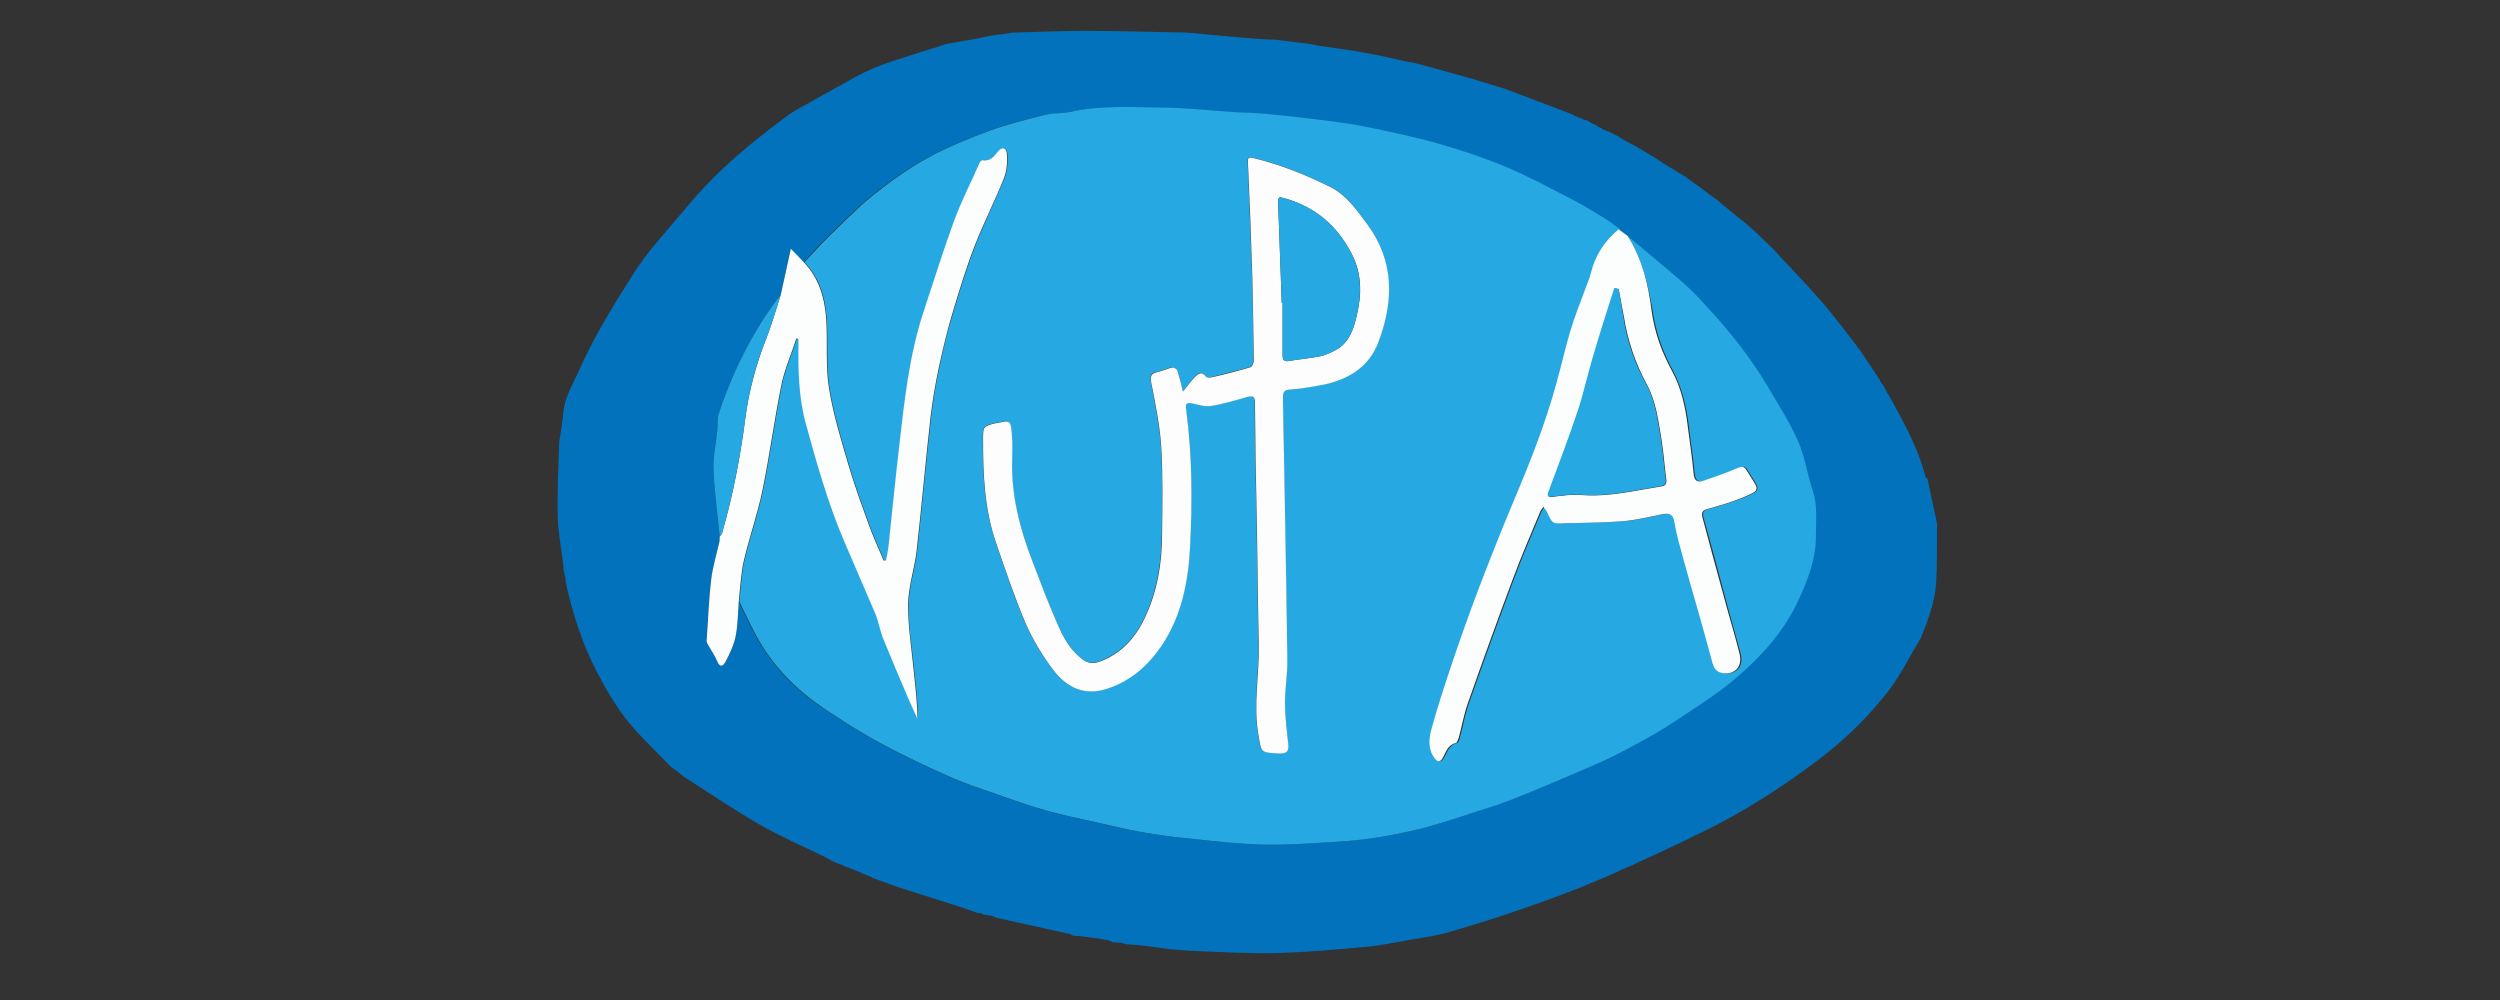 <?xml version="1.0" encoding="utf-8"?>
<!-- Generator: Adobe Illustrator 27.0.0, SVG Export Plug-In . SVG Version: 6.00 Build 0)  -->
<svg version="1.1" id="Capa_1" xmlns="http://www.w3.org/2000/svg" xmlns:xlink="http://www.w3.org/1999/xlink" x="0px" y="0px"
	 viewBox="0 0 850.4 340.2" style="enable-background:new 0 0 850.4 340.2;" xml:space="preserve">
<rect x="0" y="0" width="850.4" height="340.2" fill="#333333" stroke="none"/>
<style type="text/css">
	.st0{fill:#0172BB;}
	.st1{fill:#26A9E2;}
	.st2{fill:#FCFDFD;}
	.st3{fill:#FDFDFD;}
</style>
<g>
	<path class="st0" d="M191.7,194c0-0.7-0.1-1.4-0.1-2.1c-0.7-5.5-1.8-11.1-1.9-16.6c-0.2-8.3,0.3-16.5,0.5-24.8
		c0.5-3.3,1.1-6.7,1.4-10c0.4-5,3-9.3,5-13.7c5.1-11.6,11.7-22.4,18.5-33.1c0.7-1.1,1.4-2.3,2.2-3.4l0,0c0.2-0.2,0.3-0.4,0.5-0.6
		l0,0c0.2-0.2,0.3-0.4,0.5-0.6l0-0.1c0.4-0.5,0.7-1.1,1.1-1.6c0,0,0,0,0,0c0.6-0.7,1.1-1.4,1.7-2.2c5.2-6.2,10.4-12.4,15.7-18.5
		c8.4-9.5,18.1-17.6,28.2-25.2c1.2-0.9,2.4-1.8,3.6-2.7c0.6-0.4,1.1-0.7,1.7-1.1l0,0c7-3.9,14-7.8,21-11.7c1.8-1,3.7-1.8,5.6-2.7
		c2-0.8,4.1-1.6,6.1-2.3c6.4-2.1,12.8-4.1,19.2-6.1c3.4-0.6,6.8-1.2,10.3-1.8c1.4-0.3,2.7-0.6,4.1-0.9l0,0c1.1-0.2,2.3-0.3,3.4-0.5
		c0.2,0.1,0.3,0.1,0.5,0c1.3-0.2,2.6-0.4,3.9-0.6l0,0c8.2-0.2,16.5-0.6,24.7-0.6c11.6,0,23.3,0.4,34.9,0.6c0.4,0,0.7,0.1,1.1,0.1
		c5.4,0.5,10.8,1,16.2,1.5c3.1,0.3,6.1,0.4,9.2,0.7c1.1,0,2.1,0.1,3.2,0.1c4.1,0.5,8.2,1,12.3,1.5l0.2,0.1l0.2,0
		c0.8,0.2,1.5,0.3,2.3,0.5c4.2,0.6,8.4,1.2,12.6,1.8c2.8,0.5,5.6,1.1,8.4,1.6l0,0c3.1,0.7,6.3,1.4,9.4,2.1c0.5,0.1,1.1,0.1,1.6,0.2
		c4.5,1.2,9.1,2.4,13.6,3.7c3.4,0.9,6.8,1.9,10.1,2.9c0,0,0,0,0,0c2.4,0.7,4.8,1.5,7.2,2.2c3.7,1.4,7.4,2.8,11.1,4.2
		c4,1.5,8.1,3,12.1,4.6c0,0,0,0,0,0c0.2,0.1,0.4,0.2,0.6,0.3l0,0.1l0.1,0c0.5,0.2,1,0.4,1.4,0.6c0.4,0.2,0.9,0.3,1.3,0.5
		c0.1,0.1,0.3,0.2,0.4,0.3c0.4,0.1,0.8,0.2,1.1,0.2c0.7,0.4,1.4,0.8,2.1,1.2c0.4,0.2,0.8,0.3,1.2,0.5l0,0c0.2,0.2,0.4,0.3,0.6,0.5
		c0.5,0.2,1,0.4,1.4,0.6c0,0-0.1,0.1-0.1,0.1c0.1,0.1,0.2,0.1,0.3,0.2c0.6,0.2,1.2,0.4,1.7,0.7c0.2,0,0.3,0.1,0.5,0.1
		c1.1,0.6,2.2,1.1,3.3,1.7c0.2,0.2,0.4,0.3,0.6,0.5c0,0,0,0,0,0c0.3,0.2,0.7,0.4,1,0.6c1,0.5,2,1.1,3,1.6c0.3,0.1,0.6,0.3,0.9,0.4
		c2.2,1.3,4.4,2.7,6.7,4c0.2,0.1,0.4,0.2,0.5,0.4c1.6,1,3.1,2,4.7,3c0.3,0.1,0.5,0.3,0.8,0.4c0.4,0.2,0.7,0.5,1.1,0.7
		c0.2,0.1,0.4,0.3,0.6,0.4c0.1,0.2,0.2,0.3,0.4,0.2c0.8,0.5,1.6,1,2.5,1.5c0.2,0.1,0.3,0.3,0.5,0.4l0,0.2l0.2,0
		c0.1,0.1,0.2,0.1,0.3,0.2c0.6,0.5,1.3,0.9,1.9,1.4c0.3,0.2,0.6,0.4,0.9,0.6c1.5,1.1,3,2.2,4.5,3.4c0.2,0.1,0.4,0.3,0.6,0.4l0.1,0.1
		c0.1,0.1,0.3,0.2,0.4,0.3c0.4,0.3,0.8,0.5,1.3,0.8c0.1,0.1,0.3,0.3,0.4,0.4c0.3,0.3,0.6,0.5,0.9,0.8l-0.1,0.2l0.2-0.1
		c2.2,1.8,4.4,3.6,6.6,5.4c0.2,0.1,0.4,0.3,0.6,0.4c1.1,1,2.2,1.9,3.3,2.9c0.2,0.2,0.4,0.3,0.6,0.5c0.2,0.2,0.4,0.4,0.7,0.6
		c0.1,0.1,0.3,0.3,0.4,0.4c0.6,0.6,1.2,1.2,1.8,1.8c0.1,0.1,0.3,0.3,0.4,0.4c0.3,0.2,0.5,0.5,0.8,0.7c0.1,0.1,0.3,0.2,0.4,0.4
		c0.2,0.2,0.5,0.5,0.7,0.7l0.1,0.2l0.2,0c5.7,6.2,11.6,12.2,17.1,18.5c3.9,4.4,7.4,9.2,11.1,13.9c0.1,0.2,0.3,0.4,0.4,0.6
		c0.2,0.2,0.4,0.4,0.6,0.6l0,0c0.2,0.3,0.4,0.7,0.6,1l0,0c0.2,0.2,0.3,0.4,0.5,0.5c0,0,0,0,0,0c2.4,3.6,4.7,7.1,7.1,10.7
		c-0.1,0.2,0,0.3,0.1,0.4c0.2,0.2,0.3,0.4,0.5,0.6l0,0c0.4,0.6,0.7,1.2,1.1,1.8c0.3,0.5,0.5,1,0.8,1.6c0.1,0.1,0.2,0.3,0.4,0.4
		l0,0.1c0.3,0.6,0.6,1.2,1,1.8c4.5,8.3,9.1,16.6,11.4,25.8c0.1,0.3,0.5,0.5,0.7,0.8c1.1,5.1,2.2,10.2,3.3,15.3
		c-0.1,6.7,0.1,13.4-0.3,20c-0.4,6.5-2.7,12.6-5.1,18.7c-3.7,6.1-6.9,12.7-11.2,18.3c-4.8,6.2-10.3,12-16.1,17.1
		c-6.8,5.9-14.2,11.2-21.7,16.2c-7.1,4.7-14.5,9.1-22.2,13c-12,6-24.3,11.7-36.6,17.1c-9,3.9-18.2,7.3-27.5,10.5
		c-8.4,3-16.9,5.6-25.5,8.1c-4.1,1.2-8.4,1.8-12.6,2.5c-5.2,0.9-10.4,2-15.7,2.5c-10.1,0.9-20.3,1.8-30.5,2.1
		c-9.1,0.2-18.2-0.4-27.3-0.7c-2.8-0.1-5.7-0.4-8.5-0.6c-3.5-0.5-7.1-1-10.6-1.4c-1.4-0.1-2.9-0.2-4.3-0.3l-0.2-0.1l-0.2,0
		c-0.4-0.1-0.9-0.3-1.3-0.4c-1-0.1-2.1-0.1-3.1-0.2c-0.6-0.3-1.3-0.7-1.9-0.8c-3.1-0.5-6.2-0.9-9.3-1.3c-0.7,0-1.4-0.1-2.1-0.1
		c-0.4-0.2-0.8-0.4-1.2-0.6c-8.3-1.8-16.6-3.7-24.9-5.5c-0.5-0.2-1-0.5-1.6-0.7c-1-0.1-1.9-0.3-2.9-0.4l0,0
		c-0.2-0.1-0.4-0.3-0.6-0.4c-0.5-0.1-1-0.1-1.5-0.2c-1.1-0.4-2.3-0.8-3.4-1.2c-2.7-0.9-5.3-1.8-8-2.6c-5.2-1.7-10.5-3.3-15.7-5
		c-1.1-0.4-2.2-0.8-3.3-1.2l0,0c-1.5-0.5-3-1.1-4.5-1.6l-0.2-0.1l-0.2,0c-0.2-0.2-0.5-0.3-0.7-0.5c0,0,0,0,0,0
		c-0.9-0.4-1.9-0.7-2.8-1.1l0,0c-0.9-0.4-1.8-0.8-2.8-1.2c0,0,0,0,0,0c-0.5-0.2-1.1-0.4-1.6-0.6c0,0,0,0,0,0
		c-0.2-0.1-0.4-0.3-0.7-0.4c-0.3,0-0.6-0.1-0.9-0.1c-0.2-0.2-0.5-0.4-0.7-0.5l0,0c-0.6-0.2-1.1-0.4-1.7-0.6c0,0,0,0,0,0
		c-0.8-0.3-1.5-0.7-2.3-1c-0.7-0.4-1.4-0.8-2.1-1.2c-7.6-3.7-15.4-7.1-22.7-11.3c-8.7-5-17-10.7-25.5-16.1c-0.7-0.6-1.5-1.2-2.2-1.8
		c-0.2-0.1-0.3-0.3-0.5-0.4c-0.1-0.2-0.2-0.2-0.4-0.2c-0.2-0.2-0.5-0.3-0.7-0.5c0,0,0,0,0,0c-0.2-0.2-0.4-0.3-0.6-0.5c0,0,0,0,0,0
		c-0.2-0.2-0.4-0.4-0.5-0.5c0,0,0,0,0,0c-3.7-3.8-7.5-7.5-11.1-11.4c-5.8-6.3-10.1-13.6-14-21.2c-4.8-9.4-7.9-19.4-10.2-29.7
		C192.5,196.7,192.1,195.4,191.7,194z M265.6,100.2c-6.2,7.9-11.1,16.5-15.3,25.6c-2.2,4.8-4.1,9.8-5.8,14.8
		c-0.6,1.8-0.3,3.8-0.5,5.7c-0.5,4.4-1.5,8.9-1.3,13.3c0.3,7.7,1.4,15.3,2.1,22.9c0,0.6,0,1.3-0.1,1.9c-0.9,4.3-2.2,8.5-2.8,12.9
		c-0.8,6.6-1.1,13.3-1.5,20c0,0.5,0,1.1,0.2,1.6c1.1,2,2.4,3.8,3.3,5.9c0.9,2.3,2.1,2,2.9,0.3c1.4-2.7,2.8-5.5,3.4-8.5
		c0.8-3.9,0.8-8,1.1-12c2.2,4.5,4.2,9,6.7,13.3c5.6,9.7,13.4,17.4,22.7,23.5c6,4,12.1,7.9,18.4,11.3c7.6,4.1,15.4,7.8,23.3,11.3
		c5.3,2.4,10.8,4.2,16.3,6.1c5.6,2,11.3,4,17,5.6c5.7,1.6,11.6,2.8,17.4,4.1c4.9,1.1,9.8,2.3,14.8,3.2c5.4,0.9,10.8,1.7,16.2,2.2
		c8.5,0.9,16.9,1.9,25.4,2.1c8.5,0.2,17-0.5,25.6-1c10-0.6,19.8-2.2,29.4-4.8c6.3-1.7,12.5-3.8,18.7-5.8c4.5-1.5,8.9-3,13.3-4.7
		c7.5-3,15-6.2,22.4-9.4c4.4-1.9,8.8-3.9,13.1-6.1c5.6-3,11.3-6,16.6-9.5c7.4-4.8,15-9.5,21.7-15.3c8.6-7.4,16.3-15.8,21.2-26.4
		c3.3-7.1,6.1-14.3,6-22.2c-0.1-5,0.6-10-1-15c-1.8-5.6-2.6-11.6-5-16.9c-2.9-6.7-6.9-12.9-10.6-19.1c-5.8-9.8-12.9-18.7-20.7-27
		c-2.7-2.9-5.4-5.7-8.3-8.3c-6-5.3-12.2-10.3-18.4-15.5c-1-0.7-1.9-1.5-2.9-2.2c-1.7-1.2-3.3-2.6-5.1-3.7c-3.8-2.3-7.6-4.7-11.6-6.7
		c-7.3-3.8-14.6-7.7-22.2-10.9c-7.4-3.1-15-5.6-22.7-7.8c-8-2.3-16.2-4-24.4-5.7c-5.1-1.1-10.4-1.7-15.6-2.4
		c-6.3-0.8-12.7-1.5-19-2.1c-3.6-0.3-7.3-0.4-11-0.6c-7.8-0.5-15.5-1.4-23.3-1.5c-10.8-0.1-21.6-0.9-32.3,1.5
		c-2.7,0.6-5.7,0.3-8.4,1c-6.2,1.5-12.5,3-18.6,5.3c-7.2,2.7-14.5,5.6-21.2,9.3c-6.6,3.6-12.8,8.1-18.7,12.8
		c-5.5,4.4-10.5,9.6-15.6,14.6c-2.7,2.6-5.2,5.4-7.7,8.1c-1.4-1.5-2.8-3-4.3-4.6C267.9,90,266.7,95.1,265.6,100.2z"/>
	<path class="st1" d="M553.7,80.3c6.1,5.1,12.3,10.2,18.4,15.5c3,2.6,5.7,5.4,8.3,8.3c7.8,8.3,14.8,17.2,20.7,27
		c3.7,6.3,7.7,12.5,10.6,19.1c2.3,5.3,3.1,11.3,5,16.9c1.6,5,1,10,1,15c0.1,7.9-2.7,15.1-6,22.2c-4.9,10.6-12.6,19-21.2,26.4
		c-6.7,5.7-14.3,10.4-21.7,15.3c-5.3,3.5-11,6.5-16.6,9.5c-4.3,2.3-8.7,4.2-13.1,6.1c-7.4,3.2-14.9,6.4-22.4,9.4
		c-4.4,1.8-8.8,3.3-13.3,4.7c-6.2,2-12.4,4.1-18.7,5.8c-9.6,2.5-19.4,4.2-29.4,4.8c-8.5,0.5-17.1,1.2-25.6,1
		c-8.5-0.2-17-1.2-25.4-2.1c-5.4-0.5-10.9-1.3-16.2-2.2c-5-0.9-9.9-2.1-14.8-3.2c-5.8-1.3-11.7-2.5-17.4-4.1
		c-5.7-1.6-11.4-3.6-17-5.6c-5.5-1.9-11-3.7-16.3-6.1c-7.9-3.5-15.7-7.2-23.3-11.3c-6.3-3.4-12.4-7.3-18.4-11.3
		c-9.3-6.2-17.1-13.8-22.7-23.5c-2.5-4.3-4.5-8.9-6.7-13.3c0.5-4.6,0.7-9.3,1.7-13.8c1.9-8.1,4.7-16,6.4-24.2
		c2.4-11.8,4-23.9,6.4-35.7c1.1-5.4,3.4-10.5,5.1-15.8c0.2,0.1,0.5,0.1,0.7,0.2c0,0.4,0,0.8,0,1.2c-0.1,9.3,0,18.5,2.5,27.6
		c3.7,13.5,7.5,27,13,39.9c3.5,8.3,7.3,16.5,10.7,24.9c1.1,2.7,1.6,5.6,2.6,8.3c2.8,6.9,5.7,13.7,8.6,20.5c1,2.3,2,4.6,3.1,6.9
		c-0.1-6-0.8-11.7-1.4-17.4c-0.7-7.2-2-14.5-1.8-21.7c0.1-6.1,2.2-12.1,2.9-18.2c1.7-15.1,3-30.2,4.7-45.2
		c0.7-5.8,1.6-11.6,2.9-17.4c1.3-6.4,2.9-12.7,4.8-18.9c2.3-7.6,4.6-15.2,7.5-22.6c3-7.6,6.7-15,9.8-22.6c1-2.5,1.2-5.5,1-8.3
		c-0.1-2.2-1.7-2.5-3.1-0.7c-1.4,1.7-2.6,3.3-5.1,2.9c-0.3-0.1-0.9,0.5-1.1,0.9c-3,6.6-6.3,13.1-8.7,19.8
		c-3.7,10.1-6.9,20.4-10.3,30.7c-5,15.1-6.6,30.8-8.4,46.5c-1.3,11.2-2.4,22.5-3.6,33.7c-0.2,1.5-0.5,3-0.8,4.5
		c-0.3,0-0.5,0.1-0.8,0.1c-1.7-4-3.5-7.9-5-12c-2.4-6.6-4.8-13.2-6.8-19.9c-2.6-8.8-5.3-17.6-6.8-26.6c-1.2-7.4-0.5-15-0.9-22.6
		c-0.4-7.6-2.1-14.7-7.7-20.4c2.6-2.7,5.1-5.5,7.7-8.1c5.1-4.9,10-10.1,15.6-14.6c5.9-4.7,12.1-9.2,18.7-12.8
		c6.7-3.7,14-6.6,21.2-9.3c6-2.2,12.3-3.7,18.6-5.3c2.7-0.7,5.7-0.4,8.4-1c10.7-2.4,21.5-1.6,32.3-1.5c7.8,0.1,15.5,1,23.3,1.5
		c3.7,0.2,7.3,0.3,11,0.6c6.3,0.6,12.7,1.3,19,2.1c5.2,0.7,10.5,1.3,15.6,2.4c8.2,1.7,16.4,3.4,24.4,5.7c7.7,2.2,15.3,4.7,22.7,7.8
		c7.6,3.2,14.9,7.1,22.2,10.9c4,2,7.8,4.4,11.6,6.7c1.8,1.1,3.4,2.4,5.1,3.7c-4.7,3.9-7.9,8.8-9.4,14.7c-0.4,1.8-1.2,3.4-1.8,5.2
		c-1.8,5-3.8,9.9-5.3,14.9c-1.7,5.7-3,11.5-4.6,17.3c-4,14.4-9.5,28.2-15.3,42c-3.9,9.3-7.6,18.7-11.2,28.1
		c-3.2,8.6-6.3,17.2-9.2,25.8c-2.4,7.2-4.8,14.4-6.8,21.7c-0.9,3.3-1.4,6.9,0.9,10.1c1.1,1.6,2.1,1.5,3-0.2c1.1-2,1.7-4.2,4.4-4.9
		c0.5-0.1,0.8-1.3,1-2.1c1-3.8,1.7-7.7,3-11.4c5-14.2,10.1-28.4,15.4-42.5c2.8-7.6,6.1-15.1,9.2-22.6c0.3-0.6,0.7-1.2,1.1-1.7
		c0.4,0.6,0.9,1.1,1.2,1.7c1.8,4.1,1.8,4,6.2,3.9c6.5-0.3,13.1-0.2,19.6-0.7c4.6-0.4,9-1.5,13.6-2.4c2.5-0.5,3.6,0.2,4,2.9
		c0.7,4.1,1.9,8.2,3,12.3c1.5,5.6,3.1,11.1,4.7,16.6c1.8,6.4,3.5,12.7,5.3,19.1c0.5,1.9,1.7,3,3.7,3.2c4.2,0.4,6.5-2.4,5.4-6.7
		c-1.6-6.1-3.4-12.1-5-18.2c-2.5-9.4-5-18.7-7.6-28.1c-0.5-1.7,0-2.4,1.8-2.9c4.3-1.2,8.6-2.4,12.7-4.2c4.8-2.1,4.7-2.3,1.9-6.7
		c-0.4-0.7-0.9-1.4-1.3-2.1c-0.8-1.6-1.8-1.5-3.4-0.8c-3.7,1.6-7.5,2.9-11.3,4.2c-2,0.6-3.2,0.1-3.4-2.4c-0.5-5.4-1.4-10.8-2-16.1
		c-0.8-6.6-2.3-13-5.4-18.9c-3.5-6.4-5.9-13.2-6.9-20.4C560.6,96.7,558.6,88.1,553.7,80.3z M402.4,133.2c-0.7-2.5-1.2-4.9-2-7.2
		c-0.2-0.5-1.2-1.2-1.7-1.1c-1.8,0.4-3.4,1.2-5.2,1.6c-2.2,0.4-2.4,1.4-2,3.5c1.3,7.2,2.9,14.4,3.4,21.7c0.6,9.9,0.4,19.9,0.3,29.8
		c-0.1,9.9-1.6,19.5-5.9,28.6c-3.2,6.8-8,12-15.1,14.8c-2.6,1-4.6,0.6-6.6-1.1c-3.6-3-5.9-7-7.8-11.2c-3.1-6.9-5.7-14.1-8.5-21.2
		c-4.4-11.4-7.5-23-7.1-35.3c0.1-2.8,0.1-5.5-0.1-8.3c-0.3-4.7-0.6-4.9-4.9-4c-0.1,0-0.2,0-0.3,0c-4.7,1.1-4.6,1.1-4.6,5.9
		c0,11.8,0.5,23.5,4.4,34.8c3.2,9.3,6.3,18.7,10.2,27.7c2.3,5.5,5.6,10.7,9.2,15.5c4.4,5.9,10.4,9,18,6.6
		c8.1-2.5,14.2-7.8,18.9-14.7c6.8-10,9.2-21.6,9.7-33.4c0.8-15.6,0.9-31.3-1.3-46.8c-0.3-2.4,0.2-2.7,2.5-2.2c1.9,0.4,4,1.1,5.9,0.8
		c3.9-0.6,7.7-1.7,11.4-2.8c3.1-0.9,3.6-0.7,3.6,2.4c0,6.1,0.1,12.2,0.2,18.2c0.1,8.7,0.4,17.5,0.5,26.2c0.2,12.4,0.3,24.8,0.6,37.2
		c0.2,10.1-1.9,20.1-0.2,30.3c1.1,6.5,0.6,6.4,7.2,6.7c2.8,0.1,3.2-1,3-3.3c-0.4-4.7-1-9.5-1.1-14.2c0-4.6,0.8-9.2,0.8-13.7
		c-0.2-19-0.6-38.1-0.9-57.1c-0.2-10.9-0.3-21.7-0.6-32.6c0-1.8,0.3-2.7,2.5-2.9c3.6-0.2,7.1-0.9,10.6-1.5
		c8.9-1.6,16.2-5.9,19.4-14.7c5.1-13.8,5.5-27.4-3.8-40c-3.6-4.9-7-10-12.6-12.7c-8.5-4.2-17.2-7.7-26.4-9.9
		c-1.5-0.4-1.7,0.3-1.6,1.6c0.5,13.1,1.1,26.1,1.5,39.2c0.3,9.4,0.4,18.8,0.5,28.1c0,0.8-0.5,2.1-1.1,2.3c-4.3,1.3-8.7,2.3-13,3.4
		c-0.7,0.2-1.9,0.2-2.2-0.2c-1.5-2-2.7-0.9-3.8,0.2C405.1,129.6,404,131.2,402.4,133.2z"/>
	<path class="st2" d="M273.4,89.2c5.5,5.7,7.3,12.8,7.7,20.4c0.4,7.5-0.3,15.2,0.9,22.6c1.5,9,4.2,17.8,6.8,26.6
		c2,6.7,4.4,13.3,6.8,19.9c1.5,4.1,3.3,8,5,12c0.3,0,0.5-0.1,0.8-0.1c0.3-1.5,0.6-3,0.8-4.5c1.2-11.2,2.3-22.5,3.6-33.7
		c1.8-15.7,3.4-31.4,8.4-46.5c3.4-10.2,6.6-20.6,10.3-30.7c2.5-6.8,5.8-13.2,8.7-19.8c0.2-0.4,0.8-1,1.1-0.9
		c2.5,0.4,3.8-1.2,5.1-2.9c1.4-1.8,3-1.5,3.1,0.7c0.2,2.7,0,5.8-1,8.3c-3,7.6-6.8,15-9.8,22.6c-2.9,7.4-5.2,15-7.5,22.6
		c-1.9,6.2-3.4,12.6-4.8,18.9c-1.2,5.7-2.2,11.5-2.9,17.4c-1.7,15.1-3,30.2-4.7,45.2c-0.7,6.1-2.8,12.1-2.9,18.2
		c-0.1,7.2,1.1,14.4,1.8,21.7c0.6,5.7,1.3,11.5,1.4,17.4c-1-2.3-2.1-4.6-3.1-6.9c-2.9-6.8-5.8-13.6-8.6-20.5
		c-1.1-2.7-1.5-5.6-2.6-8.3c-3.5-8.3-7.2-16.6-10.7-24.9c-5.5-12.9-9.3-26.4-13-39.9c-2.5-9.1-2.6-18.3-2.5-27.6c0-0.4,0-0.8,0-1.2
		c-0.2-0.1-0.5-0.1-0.7-0.2c-1.7,5.3-4,10.4-5.1,15.8c-2.4,11.8-4,23.9-6.4,35.7c-1.7,8.2-4.5,16.1-6.4,24.2
		c-1,4.5-1.2,9.2-1.7,13.8c-0.3,4-0.3,8.1-1.1,12c-0.6,2.9-2,5.8-3.4,8.5c-0.9,1.7-2,2-2.9-0.3c-0.9-2.1-2.2-3.9-3.3-5.9
		c-0.2-0.4-0.3-1-0.2-1.6c0.5-6.7,0.7-13.4,1.5-20c0.5-4.3,1.8-8.6,2.8-12.9c0.1-0.6,0.1-1.3,0.1-1.9c0.3-0.4,0.7-0.7,0.8-1.1
		c3.7-12.8,6.2-25.8,7.9-38.9c1.2-9.4,3.7-18.6,7.2-27.5c1.9-4.8,3.3-9.9,4.9-14.8c1.1-5.1,2.3-10.2,3.4-15.6
		C270.6,86.2,272,87.7,273.4,89.2z"/>
	<path class="st2" d="M553.7,80.3c4.9,7.8,7,16.4,8.1,25.4c1,7.3,3.4,14,6.9,20.4c3.2,5.9,4.6,12.3,5.4,18.9
		c0.7,5.4,1.5,10.7,2,16.1c0.2,2.5,1.4,3.1,3.4,2.4c3.8-1.3,7.6-2.6,11.3-4.2c1.6-0.7,2.5-0.8,3.4,0.8c0.4,0.7,0.9,1.4,1.3,2.1
		c2.9,4.4,3,4.6-1.9,6.7c-4.1,1.8-8.4,3-12.7,4.2c-1.8,0.5-2.2,1.2-1.8,2.9c2.5,9.4,5,18.7,7.6,28.1c1.6,6.1,3.5,12.1,5,18.2
		c1.1,4.3-1.3,7.1-5.4,6.7c-2-0.2-3.1-1.2-3.7-3.2c-1.7-6.4-3.5-12.7-5.3-19.1c-1.6-5.6-3.2-11.1-4.7-16.6c-1.1-4.1-2.3-8.1-3-12.3
		c-0.4-2.7-1.5-3.4-4-2.9c-4.5,0.9-9,2-13.6,2.4c-6.5,0.5-13,0.5-19.6,0.7c-4.4,0.2-4.3,0.2-6.2-3.9c-0.3-0.6-0.8-1.1-1.2-1.7
		c-0.4,0.6-0.9,1.1-1.1,1.7c-3.1,7.5-6.4,15-9.2,22.6c-5.3,14.1-10.4,28.3-15.4,42.5c-1.3,3.7-2,7.6-3,11.4c-0.2,0.7-0.6,1.9-1,2.1
		c-2.7,0.6-3.4,2.9-4.4,4.9c-0.9,1.7-1.9,1.8-3,0.2c-2.3-3.2-1.8-6.8-0.9-10.1c2-7.3,4.4-14.5,6.8-21.7c2.9-8.7,6-17.3,9.2-25.8
		c3.6-9.4,7.3-18.8,11.2-28.1c5.8-13.7,11.4-27.6,15.3-42c1.6-5.7,2.9-11.6,4.6-17.3c1.5-5.1,3.5-10,5.3-14.9
		c0.6-1.7,1.4-3.4,1.8-5.2c1.5-6,4.7-10.8,9.4-14.7C551.8,78.8,552.7,79.6,553.7,80.3z M550.6,98.3c-0.4-0.1-0.9-0.1-1.3-0.2
		c-2.4,7.8-4.9,15.6-7.3,23.5c-1.8,6-3.1,12.2-5.1,18.2c-3.1,9.3-6.6,18.4-10,27.6c-0.5,1.4-0.3,1.8,1.3,1.6
		c3.3-0.4,6.6-0.9,9.9-0.6c9.1,0.7,17.9-1.5,26.8-2.9c1.6-0.2,2.1-0.8,1.9-2.5c-0.6-4.5-0.9-9-1.6-13.4c-1.1-6.4-1.8-12.9-5-18.8
		c-3.9-7.2-6.5-14.9-7.8-23C551.8,104.5,551.2,101.4,550.6,98.3z"/>
	<path class="st1" d="M265.6,100.2c-1.6,4.9-3,10-4.9,14.8c-3.6,8.9-6,18.1-7.2,27.5c-1.7,13.2-4.3,26.2-7.9,38.9
		c-0.1,0.4-0.5,0.7-0.8,1.1c-0.7-7.6-1.8-15.3-2.1-22.9c-0.2-4.4,0.9-8.9,1.3-13.3c0.2-1.9-0.1-4,0.5-5.7c1.7-5,3.6-10,5.8-14.8
		C254.5,116.7,259.4,108.1,265.6,100.2z"/>
	<path class="st3" d="M402.4,133.2c1.6-2,2.7-3.5,4-4.9c1.1-1.1,2.3-2.2,3.8-0.2c0.3,0.4,1.5,0.4,2.2,0.2c4.4-1,8.7-2.1,13-3.4
		c0.6-0.2,1.1-1.5,1.1-2.3c-0.1-9.4-0.3-18.8-0.5-28.1c-0.4-13.1-0.9-26.1-1.5-39.2c-0.1-1.3,0.1-2,1.6-1.6
		c9.2,2.2,17.9,5.7,26.4,9.9c5.6,2.8,9,7.9,12.6,12.7c9.3,12.6,9,26.2,3.8,40c-3.2,8.7-10.5,13-19.4,14.7c-3.5,0.6-7.1,1.3-10.6,1.5
		c-2.2,0.1-2.5,1-2.5,2.9c0.2,10.9,0.4,21.7,0.6,32.6c0.3,19,0.7,38.1,0.9,57.1c0,4.6-0.8,9.2-0.8,13.7c0,4.8,0.6,9.5,1.1,14.2
		c0.2,2.3-0.2,3.4-3,3.3c-6.6-0.3-6.1-0.2-7.2-6.7c-1.7-10.2,0.4-20.2,0.2-30.3c-0.3-12.4-0.4-24.8-0.6-37.2
		c-0.1-8.7-0.4-17.5-0.5-26.2c-0.1-6.1-0.1-12.2-0.2-18.2c0-3.1-0.5-3.3-3.6-2.4c-3.8,1.1-7.6,2.2-11.4,2.8c-1.9,0.3-4-0.3-5.9-0.8
		c-2.4-0.5-2.9-0.2-2.5,2.2c2.1,15.6,2.1,31.2,1.3,46.8c-0.6,11.7-2.9,23.3-9.7,33.4c-4.7,6.9-10.8,12.2-18.9,14.7
		c-7.7,2.4-13.6-0.8-18-6.6c-3.6-4.8-6.8-10-9.2-15.5c-3.9-9.1-7-18.4-10.2-27.7c-3.9-11.3-4.4-23-4.4-34.8c0-4.8-0.1-4.8,4.6-5.9
		c0.1,0,0.2,0,0.3,0c4.3-1,4.6-0.8,4.9,4c0.2,2.8,0.2,5.5,0.1,8.3c-0.4,12.3,2.7,24,7.1,35.3c2.7,7.1,5.4,14.2,8.5,21.2
		c1.8,4.2,4.1,8.2,7.8,11.2c2,1.7,4,2.1,6.6,1.1c7.2-2.8,11.9-8,15.1-14.8c4.3-9,5.9-18.7,5.9-28.6c0.1-9.9,0.3-19.9-0.3-29.8
		c-0.5-7.3-2-14.5-3.4-21.7c-0.4-2.1-0.1-3,2-3.5c1.8-0.4,3.4-1.2,5.2-1.6c0.5-0.1,1.6,0.6,1.7,1.1
		C401.2,128.3,401.8,130.7,402.4,133.2z M436,103c0.1,0,0.2,0,0.3,0c0,6,0,12,0,17.9c0,1.5,0.5,2.2,2.1,1.9
		c3.5-0.6,7.1-0.9,10.6-1.6c1.8-0.4,3.6-1.2,5.3-2.1c4.6-2.5,6.1-7,7.2-11.7c1.8-7.4,1.8-14.5-1.9-21.4
		c-4.8-9.1-11.9-15.3-21.8-18.3c-3-0.9-3.1-1-3,2.2C435.2,81,435.6,92,436,103z"/>
	<path class="st1" d="M550.6,98.3c0.5,3.1,1.1,6.2,1.6,9.4c1.2,8.1,3.8,15.8,7.8,23c3.2,5.9,3.9,12.4,5,18.8c0.7,4.4,1,9,1.6,13.4
		c0.3,1.7-0.3,2.2-1.9,2.5c-8.9,1.4-17.6,3.6-26.8,2.9c-3.3-0.3-6.6,0.3-9.9,0.6c-1.6,0.2-1.8-0.2-1.3-1.6c3.4-9.2,6.9-18.3,10-27.6
		c2-6,3.3-12.2,5.1-18.2c2.3-7.9,4.8-15.7,7.3-23.5C549.8,98.1,550.2,98.2,550.6,98.3z"/>
	<path class="st1" d="M436,103c-0.4-11-0.8-22.1-1.2-33.1c-0.1-3.2,0-3.1,3-2.2c9.9,3,17,9.1,21.8,18.3c3.6,6.9,3.6,14,1.9,21.4
		c-1.1,4.8-2.6,9.2-7.2,11.7c-1.7,0.9-3.5,1.8-5.3,2.1c-3.5,0.7-7.1,1-10.6,1.6c-1.6,0.3-2.1-0.4-2.1-1.9c0-6,0-12,0-17.9
		C436.2,103,436.1,103,436,103z"/>
</g>
</svg>
